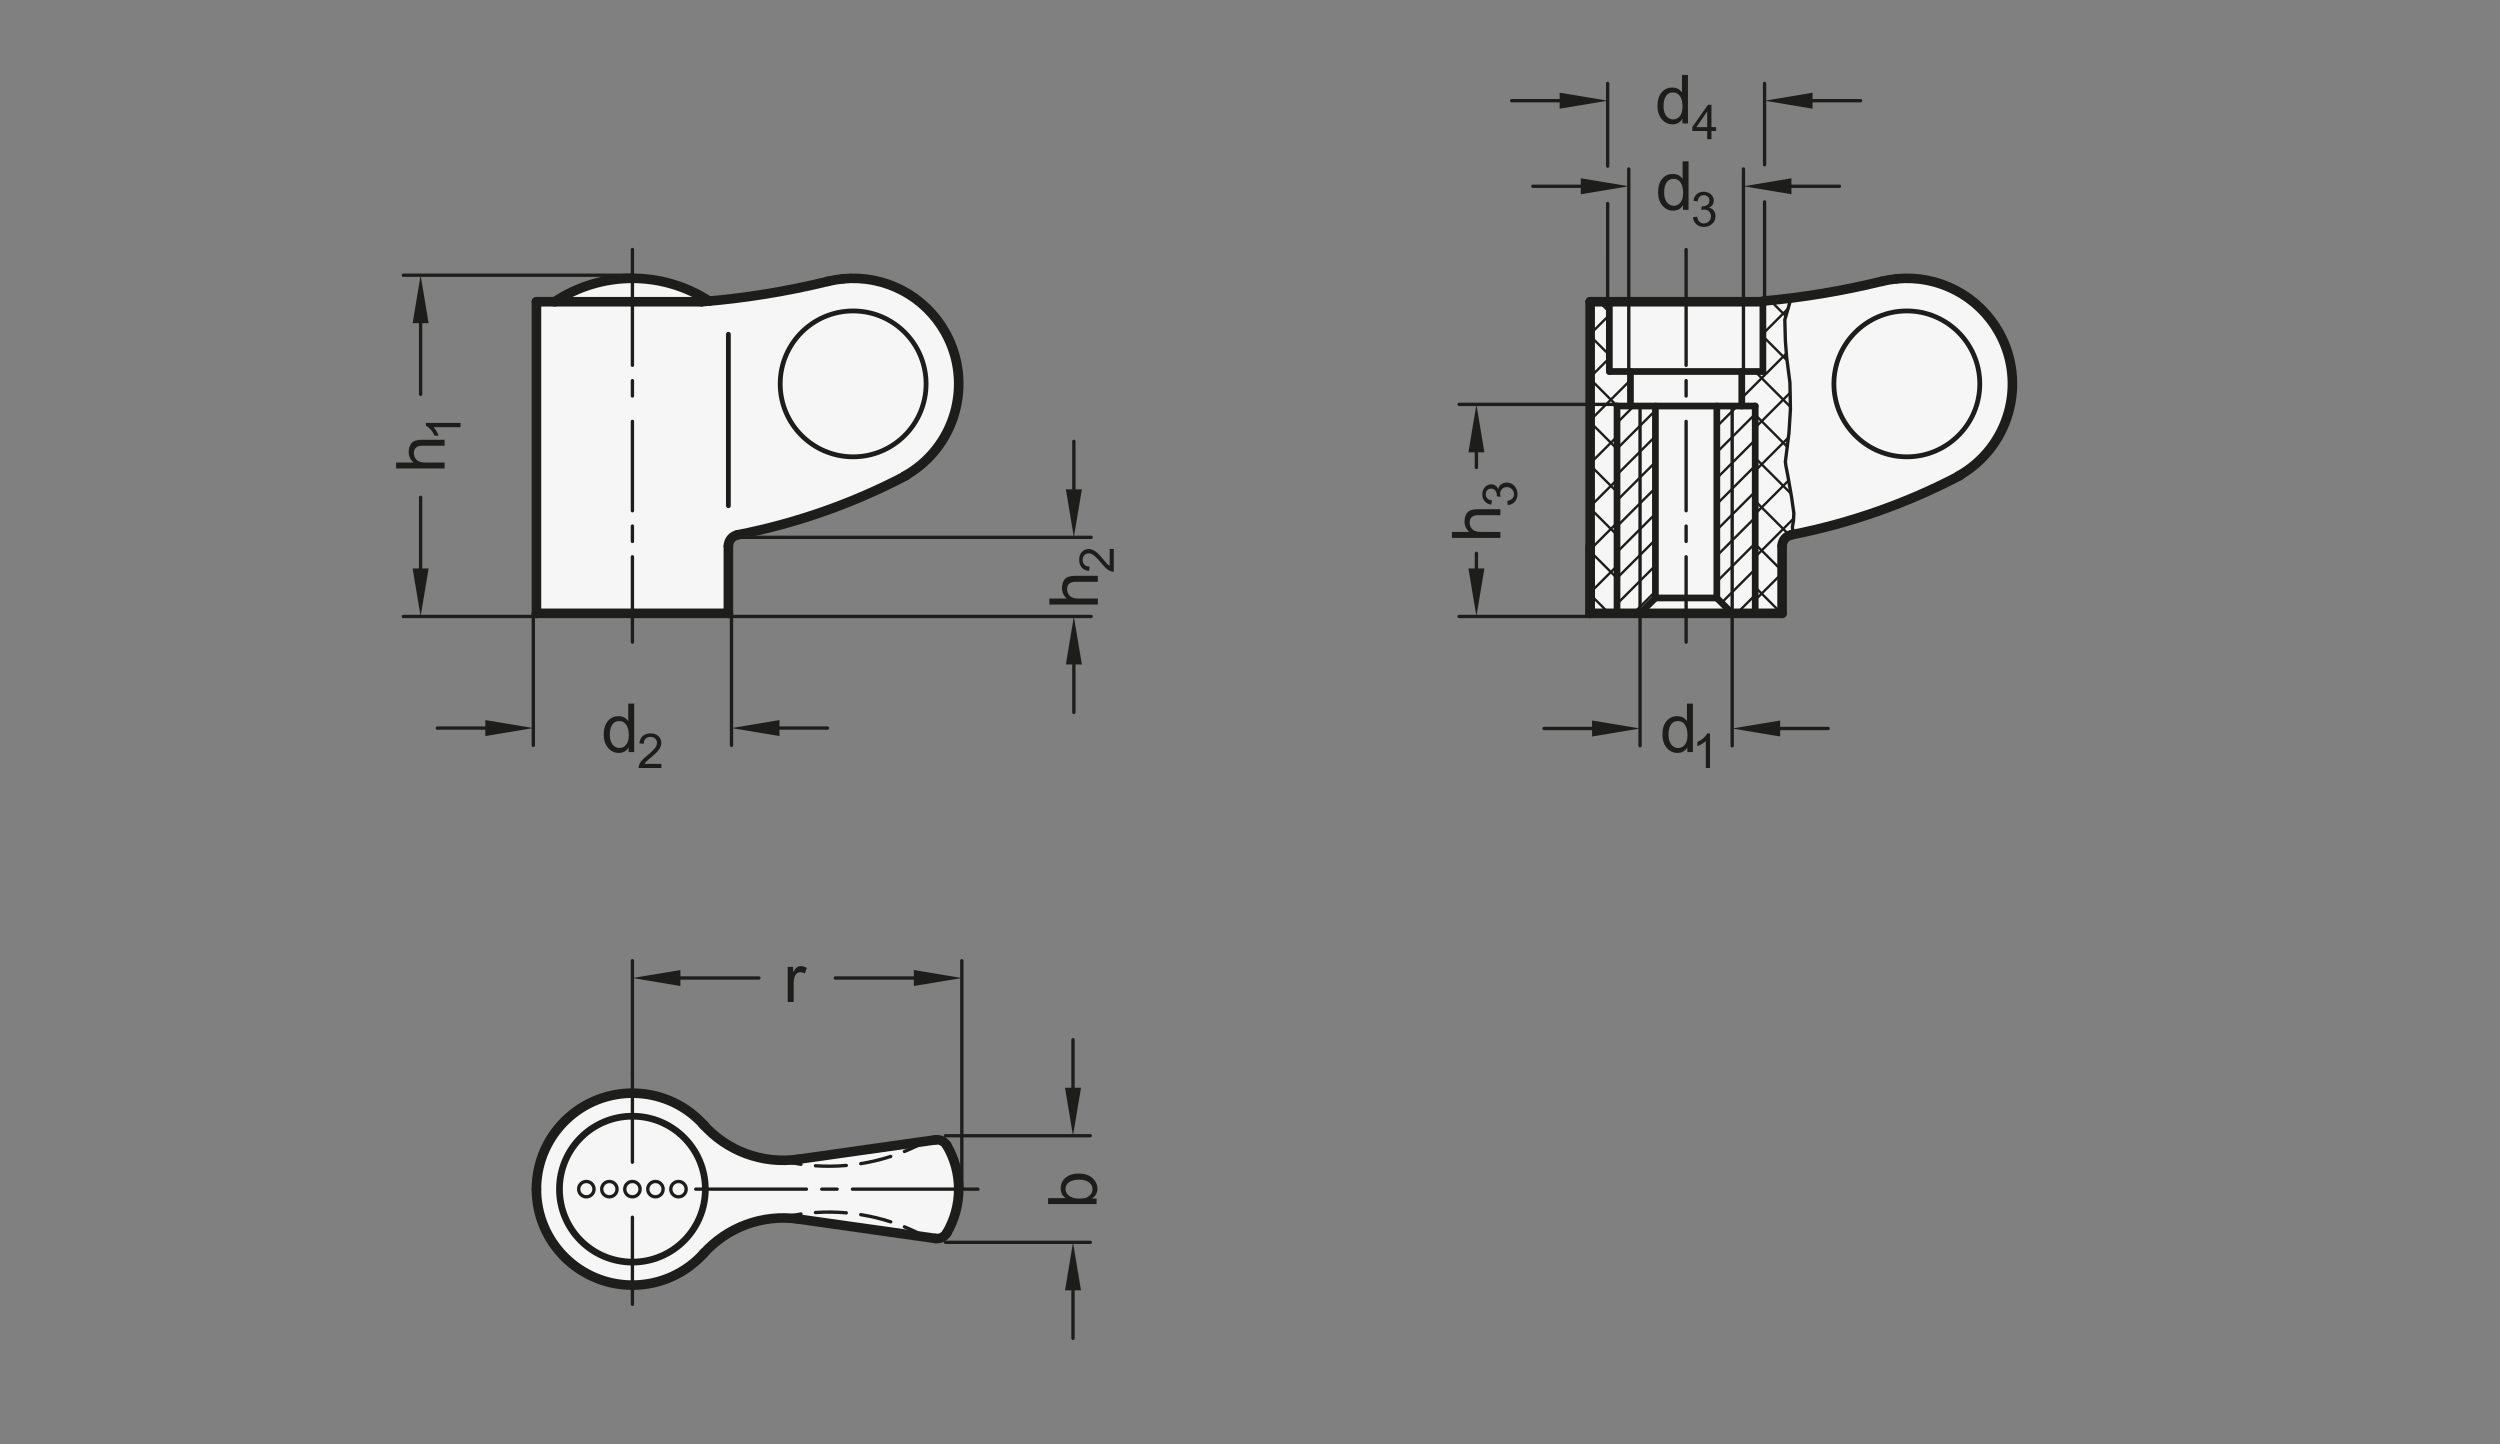 <?xml version="1.0" encoding="UTF-8"?>
<svg xmlns="http://www.w3.org/2000/svg" version="1.1" viewBox="0 0 369.213 213.307">
  <rect x="0" y="0" width="369.213" height="213.307" fill="#808080" stroke="none"/>
  <!-- Generator: Adobe Illustrator 28.6.0, SVG Export Plug-In . SVG Version: 1.2.0 Build 709)  -->
  <g>
    <g id="MD_x5F_3_x5F_FUELLUNG_x5F_WS">
      <g id="LINE">
        <line x1="234.841" y1="44.565" x2="234.841" y2="90.581" fill="#fff"/>
      </g>
      <g id="POLYLINE">
        <path d="M263.188,80.653c0-.813.576-1.513,1.374-1.669,8.595-1.665,16.898-4.586,24.641-8.672,7.521-4.192,10.22-13.687,6.028-21.208-3.019-5.417-8.962-8.529-15.134-7.926-.746.073-1.486.2-2.214.379-5.762,1.409-11.622,2.382-17.53,2.912l-22.677.096h-2.835v46.016h28.346v-9.927Z" fill="#fff"/>
      </g>
      <g id="POLYLINE-2" data-name="POLYLINE">
        <path d="M117.875,180.033l20.252,2.867c.683.097,1.356-.228,1.705-.823,1.149-1.958,1.755-4.186,1.755-6.456s-.606-4.499-1.755-6.456c-.349-.595-1.023-.92-1.705-.823l-20.252,2.867c-5.255.718-10.522-1.227-14.05-5.187-5.3-5.76-14.267-6.133-20.027-.832-2.917,2.684-4.577,6.467-4.576,10.431,0,7.828,6.348,14.174,14.176,14.173,4.072,0,7.948-1.752,10.638-4.809,3.468-3.9,8.683-5.766,13.838-4.952Z" fill="#fff"/>
      </g>
      <g id="POLYLINE-3" data-name="POLYLINE">
        <path d="M107.571,80.653c0-.813.576-1.513,1.374-1.669,8.595-1.665,16.898-4.586,24.641-8.672,7.521-4.192,10.22-13.687,6.028-21.208-3.019-5.417-8.962-8.529-15.134-7.926-.746.073-1.486.2-2.214.379-5.762,1.409-11.622,2.382-17.53,2.912-6.947-4.519-15.915-4.482-22.824.096h-2.688v46.016h28.346v-9.927Z" fill="#fff"/>
      </g>
    </g>
    <g id="MD_x5F_3_x5F_FUELLUNG_x5F_GR">
      <g id="POLYLINE-4" data-name="POLYLINE">
        <path d="M107.571,80.653c0-.813.576-1.513,1.374-1.669,8.595-1.665,16.898-4.586,24.641-8.672,7.521-4.192,10.22-13.687,6.028-21.208-3.019-5.417-8.962-8.529-15.134-7.926-.746.073-1.486.2-2.214.379-5.762,1.409-11.622,2.382-17.53,2.912-6.947-4.519-15.915-4.482-22.824.096h-2.688v46.016h28.346v-9.927Z" fill="#f6f6f6"/>
      </g>
      <g id="POLYLINE-5" data-name="POLYLINE">
        <path d="M117.875,180.033l20.252,2.867c.683.097,1.356-.228,1.705-.823,1.149-1.958,1.755-4.186,1.755-6.456s-.606-4.499-1.755-6.456c-.349-.595-1.023-.92-1.705-.823l-20.252,2.867c-5.255.718-10.522-1.227-14.05-5.187-5.3-5.76-14.267-6.133-20.027-.832-2.917,2.684-4.577,6.467-4.576,10.431,0,7.828,6.348,14.174,14.176,14.173,4.072,0,7.948-1.752,10.638-4.809,3.468-3.9,8.683-5.766,13.838-4.952Z" fill="#f6f6f6"/>
      </g>
      <g id="POLYLINE-6" data-name="POLYLINE">
        <path d="M263.188,80.653c0-.813.576-1.513,1.374-1.669,8.595-1.665,16.898-4.586,24.641-8.672,7.521-4.192,10.22-13.687,6.028-21.208-3.019-5.417-8.962-8.529-15.134-7.926-.746.073-1.486.2-2.214.379-5.762,1.409-11.622,2.382-17.53,2.912l-22.677.096h-2.835v46.016h28.346v-9.927Z" fill="#f6f6f6"/>
      </g>
      <g id="LINE-2" data-name="LINE">
        <line x1="234.841" y1="44.565" x2="234.841" y2="90.581" fill="#f6f6f6"/>
      </g>
    </g>
    <g id="MD_x5F_1_x5F_035">
      <g id="LINE-3" data-name="LINE">
        <line x1="93.398" y1="53.95" x2="93.398" y2="36.855" fill="none" stroke="#1d1d1b" stroke-linecap="round" stroke-linejoin="round" stroke-width=".496"/>
      </g>
      <g id="CIRCLE">
        <circle cx="86.594" cy="175.62" r="1.134" fill="none" stroke="#1d1d1b" stroke-linecap="round" stroke-linejoin="round" stroke-width=".496"/>
      </g>
      <g id="CIRCLE-2" data-name="CIRCLE">
        <circle cx="100.201" cy="175.62" r="1.134" fill="none" stroke="#1d1d1b" stroke-linecap="round" stroke-linejoin="round" stroke-width=".496"/>
      </g>
      <g id="CIRCLE-3" data-name="CIRCLE">
        <circle cx="96.799" cy="175.62" r="1.134" fill="none" stroke="#1d1d1b" stroke-linecap="round" stroke-linejoin="round" stroke-width=".496"/>
      </g>
      <g id="CIRCLE-4" data-name="CIRCLE">
        <circle cx="89.996" cy="175.62" r="1.134" fill="none" stroke="#1d1d1b" stroke-linecap="round" stroke-linejoin="round" stroke-width=".496"/>
      </g>
      <g id="CIRCLE-5" data-name="CIRCLE">
        <circle cx="93.398" cy="175.62" r="1.134" fill="none" stroke="#1d1d1b" stroke-linecap="round" stroke-linejoin="round" stroke-width=".496"/>
      </g>
      <g id="LINE-4" data-name="LINE">
        <line x1="93.398" y1="94.833" x2="93.398" y2="82.23" fill="none" stroke="#1d1d1b" stroke-linecap="round" stroke-linejoin="round" stroke-width=".496"/>
      </g>
      <g id="LINE-5" data-name="LINE">
        <line x1="93.398" y1="75.427" x2="93.398" y2="62.234" fill="none" stroke="#1d1d1b" stroke-linecap="round" stroke-linejoin="round" stroke-width=".496"/>
      </g>
      <g id="LINE-6" data-name="LINE">
        <line x1="93.398" y1="79.962" x2="93.398" y2="77.694" fill="none" stroke="#1d1d1b" stroke-linecap="round" stroke-linejoin="round" stroke-width=".496"/>
      </g>
      <g id="LINE-7" data-name="LINE">
        <line x1="93.398" y1="58.485" x2="93.398" y2="56.217" fill="none" stroke="#1d1d1b" stroke-linecap="round" stroke-linejoin="round" stroke-width=".496"/>
      </g>
      <g id="LINE-8" data-name="LINE">
        <line x1="144.421" y1="175.62" x2="125.898" y2="175.62" fill="none" stroke="#1d1d1b" stroke-linecap="round" stroke-linejoin="round" stroke-width=".496"/>
      </g>
      <g id="LINE-9" data-name="LINE">
        <line x1="119.095" y1="175.62" x2="102.758" y2="175.62" fill="none" stroke="#1d1d1b" stroke-linecap="round" stroke-linejoin="round" stroke-width=".496"/>
      </g>
      <g id="LINE-10" data-name="LINE">
        <line x1="123.63" y1="175.62" x2="121.362" y2="175.62" fill="none" stroke="#1d1d1b" stroke-linecap="round" stroke-linejoin="round" stroke-width=".496"/>
      </g>
      <g id="ARC">
        <path d="M120.436,172.168c1.515.1,3.035.084,4.548-.048" fill="none" stroke="#1d1d1b" stroke-linecap="round" stroke-linejoin="round" stroke-width=".496"/>
      </g>
      <g id="ARC-2" data-name="ARC">
        <path d="M127.122,171.855c1.499-.241,2.977-.597,4.422-1.064" fill="none" stroke="#1d1d1b" stroke-linecap="round" stroke-linejoin="round" stroke-width=".496"/>
      </g>
      <g id="ARC-3" data-name="ARC">
        <path d="M133.569,170.055c1.095-.445,2.162-.953,3.198-1.522" fill="none" stroke="#1d1d1b" stroke-linecap="round" stroke-linejoin="round" stroke-width=".496"/>
      </g>
      <g id="ARC-4" data-name="ARC">
        <path d="M115.224,171.355c1.011.251,2.035.449,3.067.593" fill="none" stroke="#1d1d1b" stroke-linecap="round" stroke-linejoin="round" stroke-width=".496"/>
      </g>
      <g id="ARC-5" data-name="ARC">
        <path d="M124.983,179.119c-1.512-.132-3.033-.148-4.548-.048" fill="none" stroke="#1d1d1b" stroke-linecap="round" stroke-linejoin="round" stroke-width=".496"/>
      </g>
      <g id="ARC-6" data-name="ARC">
        <path d="M131.544,180.448c-1.445-.467-2.923-.823-4.422-1.064" fill="none" stroke="#1d1d1b" stroke-linecap="round" stroke-linejoin="round" stroke-width=".496"/>
      </g>
      <g id="ARC-7" data-name="ARC">
        <path d="M136.768,182.707c-1.036-.569-2.104-1.077-3.198-1.522" fill="none" stroke="#1d1d1b" stroke-linecap="round" stroke-linejoin="round" stroke-width=".496"/>
      </g>
      <g id="ARC-8" data-name="ARC">
        <path d="M118.292,179.292c-1.032.144-2.056.342-3.067.593" fill="none" stroke="#1d1d1b" stroke-linecap="round" stroke-linejoin="round" stroke-width=".496"/>
      </g>
      <g id="LINE-11" data-name="LINE">
        <line x1="249.014" y1="53.95" x2="249.014" y2="36.855" fill="none" stroke="#1d1d1b" stroke-linecap="round" stroke-linejoin="round" stroke-width=".496"/>
      </g>
      <g id="LINE-12" data-name="LINE">
        <line x1="264.486" y1="44.146" x2="264.515" y2="44.021" fill="none" stroke="#1d1d1b" stroke-linecap="round" stroke-linejoin="round" stroke-width=".496"/>
      </g>
      <g id="LINE-13" data-name="LINE">
        <line x1="255.818" y1="59.966" x2="255.818" y2="90.581" fill="none" stroke="#1d1d1b" stroke-linecap="round" stroke-linejoin="round" stroke-width=".496"/>
      </g>
      <g id="LINE-14" data-name="LINE">
        <line x1="242.211" y1="59.966" x2="242.211" y2="90.581" fill="none" stroke="#1d1d1b" stroke-linecap="round" stroke-linejoin="round" stroke-width=".496"/>
      </g>
      <g id="LINE-15" data-name="LINE">
        <line x1="249.014" y1="94.833" x2="249.014" y2="82.23" fill="none" stroke="#1d1d1b" stroke-linecap="round" stroke-linejoin="round" stroke-width=".496"/>
      </g>
      <g id="LINE-16" data-name="LINE">
        <line x1="249.014" y1="75.427" x2="249.014" y2="62.234" fill="none" stroke="#1d1d1b" stroke-linecap="round" stroke-linejoin="round" stroke-width=".496"/>
      </g>
      <g id="LINE-17" data-name="LINE">
        <line x1="249.014" y1="79.962" x2="249.014" y2="77.694" fill="none" stroke="#1d1d1b" stroke-linecap="round" stroke-linejoin="round" stroke-width=".496"/>
      </g>
      <g id="LINE-18" data-name="LINE">
        <line x1="249.014" y1="58.485" x2="249.014" y2="56.217" fill="none" stroke="#1d1d1b" stroke-linecap="round" stroke-linejoin="round" stroke-width=".496"/>
      </g>
      <g id="POLYLINE-7" data-name="POLYLINE">
        <polyline points="264.486 44.146 263.591 47.216 263.674 50.343 263.861 52.765 264.345 56.501 264.423 60.435 264.201 63.964 263.672 68.198 263.759 68.841 264.033 70.254 264.431 72.514 264.605 73.516 264.728 74.414 264.926 75.775 264.868 76.93 264.708 77.827 264.806 78.751 264.794 78.938" fill="none" stroke="#1d1d1b" stroke-linecap="round" stroke-linejoin="round" stroke-width=".496"/>
      </g>
    </g>
    <g id="MD_x5F_1_x5F_100">
      <g id="ARC-9" data-name="ARC">
        <path d="M104.736,44.469c-6.947-4.519-15.915-4.482-22.824.096" fill="none" stroke="#1d1d1b" stroke-linecap="round" stroke-linejoin="round" stroke-width="1.417"/>
      </g>
      <g id="ARC-10" data-name="ARC">
        <path d="M103.602,44.565c6.308-.504,12.565-1.514,18.711-3.02" fill="none" stroke="#1d1d1b" stroke-linecap="round" stroke-linejoin="round" stroke-width="1.417"/>
      </g>
      <g id="ARC-11" data-name="ARC">
        <path d="M133.586,70.312c7.521-4.192,10.22-13.687,6.028-21.208-3.019-5.417-8.962-8.529-15.134-7.926" fill="none" stroke="#1d1d1b" stroke-linecap="round" stroke-linejoin="round" stroke-width="1.417"/>
      </g>
      <g id="ARC-12" data-name="ARC">
        <path d="M117.878,180.033c-5.258-.745-10.539,1.204-14.052,5.186" fill="none" stroke="#1d1d1b" stroke-linecap="round" stroke-linejoin="round" stroke-width="1.417"/>
      </g>
      <g id="ARC-13" data-name="ARC">
        <path d="M103.825,166.021c3.513,3.983,8.794,5.931,14.052,5.186" fill="none" stroke="#1d1d1b" stroke-linecap="round" stroke-linejoin="round" stroke-width="1.417"/>
      </g>
      <g id="ARC-14" data-name="ARC">
        <path d="M104.037,166.256c-5.172-5.876-14.129-6.447-20.005-1.274-3.057,2.691-4.809,6.566-4.809,10.638" fill="none" stroke="#1d1d1b" stroke-linecap="round" stroke-linejoin="round" stroke-width="1.417"/>
      </g>
      <g id="ARC-15" data-name="ARC">
        <path d="M79.222,175.62c0,7.828,6.348,14.174,14.176,14.173,4.072,0,7.948-1.752,10.638-4.809" fill="none" stroke="#1d1d1b" stroke-linecap="round" stroke-linejoin="round" stroke-width="1.417"/>
      </g>
      <g id="ARC-16" data-name="ARC">
        <path d="M141.587,175.62c0-2.27-.606-4.499-1.755-6.456" fill="none" stroke="#1d1d1b" stroke-linecap="round" stroke-linejoin="round" stroke-width="1.417"/>
      </g>
      <g id="ARC-17" data-name="ARC">
        <path d="M139.832,182.076c1.149-1.958,1.755-4.186,1.755-6.456" fill="none" stroke="#1d1d1b" stroke-linecap="round" stroke-linejoin="round" stroke-width="1.417"/>
      </g>
      <g id="LINE-19" data-name="LINE">
        <line x1="138.127" y1="182.899" x2="117.875" y2="180.033" fill="none" stroke="#1d1d1b" stroke-linecap="round" stroke-linejoin="round" stroke-width="1.417"/>
      </g>
      <g id="ARC-18" data-name="ARC">
        <path d="M138.127,182.899c.683.097,1.356-.228,1.705-.823" fill="none" stroke="#1d1d1b" stroke-linecap="round" stroke-linejoin="round" stroke-width="1.417"/>
      </g>
      <g id="LINE-20" data-name="LINE">
        <line x1="138.127" y1="168.34" x2="117.875" y2="171.207" fill="none" stroke="#1d1d1b" stroke-linecap="round" stroke-linejoin="round" stroke-width="1.417"/>
      </g>
      <g id="ARC-19" data-name="ARC">
        <path d="M139.832,169.164c-.349-.595-1.023-.92-1.705-.823" fill="none" stroke="#1d1d1b" stroke-linecap="round" stroke-linejoin="round" stroke-width="1.417"/>
      </g>
      <g id="ARC-20" data-name="ARC">
        <path d="M108.945,78.984c8.693-1.7,17.092-4.659,24.931-8.784" fill="none" stroke="#1d1d1b" stroke-linecap="round" stroke-linejoin="round" stroke-width="1.417"/>
      </g>
      <g id="LINE-21" data-name="LINE">
        <line x1="107.571" y1="80.653" x2="107.571" y2="90.581" fill="none" stroke="#1d1d1b" stroke-linecap="round" stroke-linejoin="round" stroke-width="1.417"/>
      </g>
      <g id="LINE-22" data-name="LINE">
        <line x1="79.224" y1="90.581" x2="93.398" y2="90.581" fill="none" stroke="#1d1d1b" stroke-linecap="round" stroke-linejoin="round" stroke-width="1.417"/>
      </g>
      <g id="LINE-23" data-name="LINE">
        <line x1="107.571" y1="90.581" x2="93.398" y2="90.581" fill="none" stroke="#1d1d1b" stroke-linecap="round" stroke-linejoin="round" stroke-width="1.417"/>
      </g>
      <g id="LINE-24" data-name="LINE">
        <line x1="79.224" y1="44.565" x2="93.398" y2="44.565" fill="none" stroke="#1d1d1b" stroke-linecap="round" stroke-linejoin="round" stroke-width="1.417"/>
      </g>
      <g id="LINE-25" data-name="LINE">
        <line x1="79.224" y1="90.581" x2="79.224" y2="44.565" fill="none" stroke="#1d1d1b" stroke-linecap="round" stroke-linejoin="round" stroke-width="1.417"/>
      </g>
      <g id="ARC-21" data-name="ARC">
        <path d="M108.945,78.984c-.798.156-1.374.856-1.374,1.669" fill="none" stroke="#1d1d1b" stroke-linecap="round" stroke-linejoin="round" stroke-width="1.417"/>
      </g>
      <g id="LINE-26" data-name="LINE">
        <line x1="103.602" y1="44.565" x2="93.398" y2="44.565" fill="none" stroke="#1d1d1b" stroke-linecap="round" stroke-linejoin="round" stroke-width="1.417"/>
      </g>
      <g id="ARC-22" data-name="ARC">
        <path d="M124.48,41.178c-.746.073-1.486.2-2.214.379" fill="none" stroke="#1d1d1b" stroke-linecap="round" stroke-linejoin="round" stroke-width="1.417"/>
      </g>
      <g id="ARC-23" data-name="ARC">
        <path d="M260.353,44.469c5.924-.531,11.8-1.508,17.578-2.924" fill="none" stroke="#1d1d1b" stroke-linecap="round" stroke-linejoin="round" stroke-width="1.417"/>
      </g>
      <g id="ARC-24" data-name="ARC">
        <path d="M289.203,70.312c7.521-4.192,10.22-13.687,6.028-21.208-3.019-5.417-8.962-8.529-15.134-7.926" fill="none" stroke="#1d1d1b" stroke-linecap="round" stroke-linejoin="round" stroke-width="1.417"/>
      </g>
      <g id="ARC-25" data-name="ARC">
        <path d="M264.562,78.984c8.693-1.7,17.092-4.659,24.931-8.784" fill="none" stroke="#1d1d1b" stroke-linecap="round" stroke-linejoin="round" stroke-width="1.417"/>
      </g>
      <g id="LINE-27" data-name="LINE">
        <line x1="234.841" y1="80.653" x2="234.841" y2="90.581" fill="none" stroke="#1d1d1b" stroke-linecap="round" stroke-linejoin="round" stroke-width="1.417"/>
      </g>
      <g id="LINE-28" data-name="LINE">
        <line x1="263.188" y1="80.653" x2="263.188" y2="90.581" fill="none" stroke="#1d1d1b" stroke-linecap="round" stroke-linejoin="round" stroke-width="1.417"/>
      </g>
      <g id="LINE-29" data-name="LINE">
        <line x1="263.188" y1="90.581" x2="249.014" y2="90.581" fill="none" stroke="#1d1d1b" stroke-linecap="round" stroke-linejoin="round" stroke-width="1.417"/>
      </g>
      <g id="LINE-30" data-name="LINE">
        <line x1="234.841" y1="90.581" x2="249.014" y2="90.581" fill="none" stroke="#1d1d1b" stroke-linecap="round" stroke-linejoin="round" stroke-width="1.417"/>
      </g>
      <g id="ARC-26" data-name="ARC">
        <path d="M264.562,78.984c-.798.156-1.374.856-1.374,1.669" fill="none" stroke="#1d1d1b" stroke-linecap="round" stroke-linejoin="round" stroke-width="1.417"/>
      </g>
      <g id="ARC-27" data-name="ARC">
        <path d="M280.097,41.178c-.746.073-1.486.2-2.214.379" fill="none" stroke="#1d1d1b" stroke-linecap="round" stroke-linejoin="round" stroke-width="1.417"/>
      </g>
      <g id="LINE-31" data-name="LINE">
        <line x1="234.841" y1="44.565" x2="234.841" y2="90.581" fill="none" stroke="#1d1d1b" stroke-linecap="round" stroke-linejoin="round" stroke-width="1.417"/>
      </g>
      <g id="LINE-32" data-name="LINE">
        <line x1="234.841" y1="44.565" x2="260.353" y2="44.565" fill="none" stroke="#1d1d1b" stroke-linecap="round" stroke-linejoin="round" stroke-width="1.417"/>
      </g>
    </g>
    <g id="MD_x5F_1_x5F_070">
      <g id="CIRCLE-6" data-name="CIRCLE">
        <circle cx="93.398" cy="175.62" r="10.772" fill="none" stroke="#1d1d1b" stroke-linecap="round" stroke-linejoin="round" stroke-width=".992"/>
      </g>
      <g id="LINE-33" data-name="LINE">
        <line x1="253.55" y1="59.966" x2="253.55" y2="88.313" fill="none" stroke="#1d1d1b" stroke-linecap="round" stroke-linejoin="round" stroke-width=".992"/>
      </g>
      <g id="LINE-34" data-name="LINE">
        <line x1="244.479" y1="59.966" x2="244.479" y2="88.313" fill="none" stroke="#1d1d1b" stroke-linecap="round" stroke-linejoin="round" stroke-width=".992"/>
      </g>
      <g id="LINE-35" data-name="LINE">
        <line x1="259.219" y1="59.966" x2="259.219" y2="90.581" fill="none" stroke="#1d1d1b" stroke-linecap="round" stroke-linejoin="round" stroke-width=".992"/>
      </g>
      <g id="LINE-36" data-name="LINE">
        <line x1="238.81" y1="90.581" x2="238.81" y2="59.966" fill="none" stroke="#1d1d1b" stroke-linecap="round" stroke-linejoin="round" stroke-width=".992"/>
      </g>
      <g id="LINE-37" data-name="LINE">
        <line x1="244.479" y1="88.313" x2="253.55" y2="88.313" fill="none" stroke="#1d1d1b" stroke-linecap="round" stroke-linejoin="round" stroke-width=".992"/>
      </g>
      <g id="LINE-38" data-name="LINE">
        <line x1="244.479" y1="88.313" x2="242.211" y2="90.581" fill="none" stroke="#1d1d1b" stroke-linecap="round" stroke-linejoin="round" stroke-width=".992"/>
      </g>
      <g id="LINE-39" data-name="LINE">
        <line x1="253.55" y1="88.313" x2="255.818" y2="90.581" fill="none" stroke="#1d1d1b" stroke-linecap="round" stroke-linejoin="round" stroke-width=".992"/>
      </g>
      <g id="LINE-40" data-name="LINE">
        <line x1="237.676" y1="54.864" x2="260.353" y2="54.864" fill="none" stroke="#1d1d1b" stroke-linecap="round" stroke-linejoin="round" stroke-width=".992"/>
      </g>
      <g id="LINE-41" data-name="LINE">
        <line x1="238.81" y1="59.966" x2="259.219" y2="59.966" fill="none" stroke="#1d1d1b" stroke-linecap="round" stroke-linejoin="round" stroke-width=".992"/>
      </g>
      <g id="LINE-42" data-name="LINE">
        <line x1="237.676" y1="44.565" x2="237.676" y2="54.864" fill="none" stroke="#1d1d1b" stroke-linecap="round" stroke-linejoin="round" stroke-width=".992"/>
      </g>
      <g id="LINE-43" data-name="LINE">
        <line x1="240.794" y1="54.864" x2="240.794" y2="59.966" fill="none" stroke="#1d1d1b" stroke-linecap="round" stroke-linejoin="round" stroke-width=".992"/>
      </g>
      <g id="LINE-44" data-name="LINE">
        <line x1="257.235" y1="54.864" x2="257.235" y2="59.966" fill="none" stroke="#1d1d1b" stroke-linecap="round" stroke-linejoin="round" stroke-width=".992"/>
      </g>
      <g id="LINE-45" data-name="LINE">
        <line x1="260.353" y1="54.864" x2="260.353" y2="44.469" fill="none" stroke="#1d1d1b" stroke-linecap="round" stroke-linejoin="round" stroke-width=".992"/>
      </g>
    </g>
    <g id="MD_x5F_2_x5F_MITTELLINIE">
      <g id="LINE-46" data-name="LINE">
        <path d="M93.398,192.876c-.137,0-.248-.111-.248-.248v-12.861c0-.137.111-.248.248-.248s.248.111.248.248v12.861c0,.137-.111.248-.248.248Z" fill="#1d1d1b"/>
      </g>
      <g id="LINE-47" data-name="LINE">
        <path d="M93.398,171.89c-.137,0-.248-.111-.248-.248v-13.029c0-.137.111-.248.248-.248s.248.111.248.248v13.029c0,.137-.111.248-.248.248Z" fill="#1d1d1b"/>
      </g>
    </g>
    <g id="MD_x5F_1_x5F_050">
      <g id="LINE-48" data-name="LINE">
        <line x1="107.571" y1="74.689" x2="107.571" y2="49.366" fill="none" stroke="#1d1d1b" stroke-linecap="round" stroke-linejoin="round" stroke-width=".709"/>
      </g>
      <g id="CIRCLE-7" data-name="CIRCLE">
        <circle cx="125.996" cy="56.694" r="10.772" fill="none" stroke="#1d1d1b" stroke-linecap="round" stroke-linejoin="round" stroke-width=".709"/>
      </g>
      <g id="CIRCLE-8" data-name="CIRCLE">
        <circle cx="281.613" cy="56.694" r="10.772" fill="none" stroke="#1d1d1b" stroke-linecap="round" stroke-linejoin="round" stroke-width=".709"/>
      </g>
    </g>
    <g id="MD_x5F_2_x5F_BEMASSUNG">
      <g id="DIMENSION">
        <g id="LINE-49" data-name="LINE">
          <line x1="109.401" y1="79.355" x2="161.146" y2="79.355" fill="#1d1d1b" stroke="#1d1d1b" stroke-linecap="round" stroke-linejoin="round" stroke-width=".496"/>
        </g>
        <g id="LINE-50" data-name="LINE">
          <line x1="107.571" y1="91.041" x2="161.146" y2="91.041" fill="#1d1d1b" stroke="#1d1d1b" stroke-linecap="round" stroke-linejoin="round" stroke-width=".496"/>
        </g>
        <g id="LINE-51" data-name="LINE">
          <line x1="158.594" y1="72.269" x2="158.594" y2="65.182" fill="#1d1d1b" stroke="#1d1d1b" stroke-linecap="round" stroke-linejoin="round" stroke-width=".496"/>
        </g>
        <g id="LINE-52" data-name="LINE">
          <line x1="158.594" y1="98.128" x2="158.594" y2="105.214" fill="#1d1d1b" stroke="#1d1d1b" stroke-linecap="round" stroke-linejoin="round" stroke-width=".496"/>
        </g>
        <g id="MTEXT">
          <path d="M162.138,85.042v.884h-3.274c-.424,0-.741.091-.953.274s-.317.455-.317.816c0,.359.124.679.374.96.249.282.694.423,1.336.423h2.835v.88h-7.165v-.88h2.571c-.473-.417-.709-.938-.709-1.564,0-.335.068-.656.205-.963.137-.306.347-.521.631-.645.283-.124.678-.186,1.183-.186h3.284Z" fill="#1d1d1b"/>
          <path d="M164.489,81.071v3.369c-.287,0-.577-.1-.871-.3-.294-.2-.661-.575-1.104-1.123-.269-.335-.55-.635-.845-.899s-.592-.396-.89-.396c-.257,0-.47.091-.638.272-.167.182-.251.411-.251.688,0,.28.086.515.259.705.172.19.43.286.771.288l-.072.642c-.477-.04-.841-.209-1.094-.509-.252-.299-.378-.679-.378-1.14,0-.5.139-.889.415-1.167.276-.279.609-.418,1.001-.418.326,0,.656.118.99.352.335.235.781.703,1.342,1.404.293.368.547.612.76.732v-2.502h.604Z" fill="#1d1d1b"/>
        </g>
        <g id="SOLID">
          <polygon points="157.413 72.269 159.776 72.269 158.594 79.355 158.594 79.355 157.413 72.269" fill="#1d1d1b"/>
        </g>
        <g id="SOLID-2" data-name="SOLID">
          <polygon points="157.413 98.128 159.776 98.128 158.594 91.041 158.594 91.041 157.413 98.128" fill="#1d1d1b"/>
        </g>
      </g>
      <g id="DIMENSION-2" data-name="DIMENSION">
        <g id="LINE-53" data-name="LINE">
          <line x1="93.398" y1="40.644" x2="59.568" y2="40.644" fill="#1d1d1b" stroke="#1d1d1b" stroke-linecap="round" stroke-linejoin="round" stroke-width=".496"/>
        </g>
        <g id="LINE-54" data-name="LINE">
          <line x1="79.224" y1="91.041" x2="59.568" y2="91.041" fill="#1d1d1b" stroke="#1d1d1b" stroke-linecap="round" stroke-linejoin="round" stroke-width=".496"/>
        </g>
        <g id="LINE-55" data-name="LINE">
          <line x1="62.119" y1="47.731" x2="62.119" y2="58.241" fill="#1d1d1b" stroke="#1d1d1b" stroke-linecap="round" stroke-linejoin="round" stroke-width=".496"/>
        </g>
        <g id="LINE-56" data-name="LINE">
          <line x1="62.119" y1="83.955" x2="62.119" y2="73.445" fill="#1d1d1b" stroke="#1d1d1b" stroke-linecap="round" stroke-linejoin="round" stroke-width=".496"/>
        </g>
        <g id="SOLID-3" data-name="SOLID">
          <polygon points="60.938 47.731 63.3 47.731 62.119 40.644 62.119 40.644 60.938 47.731" fill="#1d1d1b"/>
        </g>
        <g id="SOLID-4" data-name="SOLID">
          <polygon points="60.938 83.955 63.3 83.955 62.119 91.041 62.119 91.041 60.938 83.955" fill="#1d1d1b"/>
        </g>
        <g id="MTEXT-2" data-name="MTEXT">
          <path d="M65.662,64.949v.884h-3.274c-.424,0-.741.091-.953.274s-.317.455-.317.816c0,.359.124.679.374.96.249.282.694.423,1.336.423h2.835v.88h-7.165v-.88h2.571c-.473-.417-.709-.938-.709-1.564,0-.335.068-.656.205-.963.137-.306.347-.521.631-.645.283-.124.678-.186,1.183-.186h3.284Z" fill="#1d1d1b"/>
          <path d="M68.013,62.463v.625h-3.98c.297.312.548.73.753,1.253h-.604c-.345-.72-.771-1.21-1.28-1.471v-.406h5.111Z" fill="#1d1d1b"/>
        </g>
      </g>
      <g id="DIMENSION-3" data-name="DIMENSION">
        <g id="LINE-57" data-name="LINE">
          <line x1="78.764" y1="90.581" x2="78.764" y2="110.077" fill="#1d1d1b" stroke="#1d1d1b" stroke-linecap="round" stroke-linejoin="round" stroke-width=".496"/>
        </g>
        <g id="LINE-58" data-name="LINE">
          <line x1="108.031" y1="90.581" x2="108.031" y2="110.077" fill="#1d1d1b" stroke="#1d1d1b" stroke-linecap="round" stroke-linejoin="round" stroke-width=".496"/>
        </g>
        <g id="LINE-59" data-name="LINE">
          <line x1="71.677" y1="107.526" x2="64.59" y2="107.526" fill="#1d1d1b" stroke="#1d1d1b" stroke-linecap="round" stroke-linejoin="round" stroke-width=".496"/>
        </g>
        <g id="LINE-60" data-name="LINE">
          <line x1="115.118" y1="107.526" x2="122.205" y2="107.526" fill="#1d1d1b" stroke="#1d1d1b" stroke-linecap="round" stroke-linejoin="round" stroke-width=".496"/>
        </g>
        <g id="MTEXT-3" data-name="MTEXT">
          <path d="M93.662,111.072h-.821v-.66h-.02c-.316.521-.793.782-1.432.782-.635,0-1.166-.252-1.591-.755-.425-.504-.638-1.156-.638-1.957,0-.838.2-1.499.601-1.984s.93-.729,1.588-.729c.619,0,1.09.236,1.413.709h.02v-2.571h.879v7.165ZM91.483,110.47c.384,0,.71-.157.978-.474s.401-.795.401-1.437c0-.633-.122-1.136-.367-1.511-.244-.374-.595-.562-1.051-.562s-.801.183-1.034.55c-.233.366-.35.848-.35,1.444,0,.43.063.794.188,1.092s.3.522.525.672c.225.15.461.225.708.225Z" fill="#1d1d1b"/>
          <path d="M97.677,113.422h-3.369c0-.287.1-.577.3-.871.2-.294.575-.661,1.123-1.104.335-.269.635-.55.899-.845s.396-.592.396-.89c0-.257-.091-.47-.272-.638-.182-.167-.411-.251-.688-.251-.28,0-.515.086-.705.259-.19.172-.286.43-.288.771l-.642-.072c.04-.477.209-.841.509-1.094.299-.252.679-.378,1.14-.378.5,0,.889.139,1.167.415.279.276.418.609.418,1.001,0,.326-.118.656-.352.99-.235.335-.703.781-1.404,1.342-.368.293-.612.547-.732.76h2.502v.604Z" fill="#1d1d1b"/>
        </g>
        <g id="SOLID-5" data-name="SOLID">
          <polygon points="71.677 106.345 71.677 108.707 78.764 107.526 78.764 107.526 71.677 106.345" fill="#1d1d1b"/>
        </g>
        <g id="SOLID-6" data-name="SOLID">
          <polygon points="115.118 106.345 115.118 108.707 108.031 107.526 108.031 107.526 115.118 106.345" fill="#1d1d1b"/>
        </g>
      </g>
      <g id="DIMENSION-4" data-name="DIMENSION">
        <g id="LINE-61" data-name="LINE">
          <line x1="93.398" y1="158.612" x2="93.398" y2="141.886" fill="#1d1d1b" stroke="#1d1d1b" stroke-linecap="round" stroke-linejoin="round" stroke-width=".496"/>
        </g>
        <g id="LINE-62" data-name="LINE">
          <line x1="142.047" y1="175.622" x2="142.047" y2="141.886" fill="#1d1d1b" stroke="#1d1d1b" stroke-linecap="round" stroke-linejoin="round" stroke-width=".496"/>
        </g>
        <g id="LINE-63" data-name="LINE">
          <line x1="100.484" y1="144.437" x2="112.073" y2="144.437" fill="#1d1d1b" stroke="#1d1d1b" stroke-linecap="round" stroke-linejoin="round" stroke-width=".496"/>
        </g>
        <g id="LINE-64" data-name="LINE">
          <line x1="134.961" y1="144.437" x2="123.371" y2="144.437" fill="#1d1d1b" stroke="#1d1d1b" stroke-linecap="round" stroke-linejoin="round" stroke-width=".496"/>
        </g>
        <g id="SOLID-7" data-name="SOLID">
          <polygon points="100.484 143.256 100.484 145.618 93.398 144.437 93.398 144.437 100.484 143.256" fill="#1d1d1b"/>
        </g>
        <g id="SOLID-8" data-name="SOLID">
          <polygon points="134.961 143.256 134.961 145.618 142.047 144.437 142.047 144.437 134.961 143.256" fill="#1d1d1b"/>
        </g>
        <g id="MTEXT-4" data-name="MTEXT">
          <path d="M119.158,142.955l-.303.812c-.218-.127-.432-.19-.64-.19-.329,0-.579.147-.748.442s-.254.708-.254,1.238v2.723h-.88v-5.186h.802v.782h.02c.28-.6.646-.899,1.1-.899.3,0,.601.093.904.278Z" fill="#1d1d1b"/>
        </g>
      </g>
      <g id="DIMENSION-5" data-name="DIMENSION">
        <g id="LINE-65" data-name="LINE">
          <line x1="139.633" y1="167.728" x2="161.018" y2="167.728" fill="#1d1d1b" stroke="#1d1d1b" stroke-linecap="round" stroke-linejoin="round" stroke-width=".496"/>
        </g>
        <g id="LINE-66" data-name="LINE">
          <line x1="139.633" y1="183.477" x2="161.018" y2="183.477" fill="#1d1d1b" stroke="#1d1d1b" stroke-linecap="round" stroke-linejoin="round" stroke-width=".496"/>
        </g>
        <g id="LINE-67" data-name="LINE">
          <line x1="158.467" y1="160.641" x2="158.467" y2="153.555" fill="#1d1d1b" stroke="#1d1d1b" stroke-linecap="round" stroke-linejoin="round" stroke-width=".496"/>
        </g>
        <g id="LINE-68" data-name="LINE">
          <line x1="158.467" y1="190.564" x2="158.467" y2="197.65" fill="#1d1d1b" stroke="#1d1d1b" stroke-linecap="round" stroke-linejoin="round" stroke-width=".496"/>
        </g>
        <g id="SOLID-9" data-name="SOLID">
          <polygon points="157.286 160.641 159.648 160.641 158.467 167.728 158.467 167.728 157.286 160.641" fill="#1d1d1b"/>
        </g>
        <g id="SOLID-10" data-name="SOLID">
          <polygon points="157.286 190.564 159.648 190.564 158.467 183.477 158.467 183.477 157.286 190.564" fill="#1d1d1b"/>
        </g>
        <g id="MTEXT-5" data-name="MTEXT">
          <path d="M157.346,176.919c-.466-.325-.699-.791-.699-1.397,0-.668.243-1.202.729-1.603.485-.401,1.119-.602,1.9-.602.903,0,1.595.225,2.075.672.48.448.721.973.721,1.571,0,.609-.257,1.083-.772,1.423v.02h.65v.82h-7.165v-.879h2.562v-.025ZM161.348,175.63c0-.408-.175-.744-.525-1.01-.35-.266-.841-.398-1.473-.398-.609,0-1.093.122-1.449.367-.357.244-.535.581-.535,1.011,0,.424.184.765.552,1.024.368.259.834.389,1.397.389.551,0,.943-.055,1.176-.162.233-.107.435-.27.604-.486.17-.217.254-.461.254-.734Z" fill="#1d1d1b"/>
        </g>
      </g>
      <g id="DIMENSION-6" data-name="DIMENSION">
        <g id="LINE-69" data-name="LINE">
          <line x1="237.428" y1="24.544" x2="237.428" y2="12.322" fill="#1d1d1b" stroke="#1d1d1b" stroke-linecap="round" stroke-linejoin="round" stroke-width=".496"/>
        </g>
        <g id="LINE-70" data-name="LINE">
          <line x1="260.601" y1="24.329" x2="260.601" y2="12.322" fill="#1d1d1b" stroke="#1d1d1b" stroke-linecap="round" stroke-linejoin="round" stroke-width=".496"/>
        </g>
        <g id="LINE-71" data-name="LINE">
          <line x1="230.341" y1="14.873" x2="223.255" y2="14.873" fill="#1d1d1b" stroke="#1d1d1b" stroke-linecap="round" stroke-linejoin="round" stroke-width=".496"/>
        </g>
        <g id="LINE-72" data-name="LINE">
          <line x1="267.688" y1="14.873" x2="274.774" y2="14.873" fill="#1d1d1b" stroke="#1d1d1b" stroke-linecap="round" stroke-linejoin="round" stroke-width=".496"/>
        </g>
        <g id="MTEXT-6" data-name="MTEXT">
          <path d="M249.284,18.236h-.82v-.66h-.02c-.316.521-.794.782-1.433.782-.635,0-1.165-.252-1.591-.755-.425-.504-.638-1.156-.638-1.957,0-.838.2-1.499.602-1.984.4-.485.93-.729,1.588-.729.619,0,1.09.236,1.413.709h.02v-2.571h.879v7.165ZM247.104,17.634c.385,0,.711-.157.978-.474.268-.316.401-.795.401-1.437,0-.633-.122-1.136-.367-1.511-.244-.374-.595-.562-1.051-.562s-.801.183-1.033.55c-.233.366-.35.848-.35,1.444,0,.43.062.794.188,1.092.125.298.3.522.525.672.225.15.461.225.708.225Z" fill="#1d1d1b"/>
          <path d="M253.443,19.347h-.687v1.215h-.625v-1.215h-2.203v-.576l2.314-3.296h.514v3.296h.687v.576ZM252.132,18.771v-2.297h-.014l-1.579,2.297h1.593Z" fill="#1d1d1b"/>
        </g>
        <g id="SOLID-11" data-name="SOLID">
          <polygon points="230.341 13.692 230.341 16.054 237.428 14.873 237.428 14.873 230.341 13.692" fill="#1d1d1b"/>
        </g>
        <g id="SOLID-12" data-name="SOLID">
          <polygon points="267.688 13.692 267.688 16.054 260.601 14.873 260.601 14.873 267.688 13.692" fill="#1d1d1b"/>
        </g>
      </g>
      <g id="DIMENSION-7" data-name="DIMENSION">
        <g id="LINE-73" data-name="LINE">
          <line x1="238.787" y1="59.718" x2="215.493" y2="59.718" fill="#1d1d1b" stroke="#1d1d1b" stroke-linecap="round" stroke-linejoin="round" stroke-width=".496"/>
        </g>
        <g id="LINE-74" data-name="LINE">
          <line x1="234.841" y1="91.041" x2="215.493" y2="91.041" fill="#1d1d1b" stroke="#1d1d1b" stroke-linecap="round" stroke-linejoin="round" stroke-width=".496"/>
        </g>
        <g id="LINE-75" data-name="LINE">
          <line x1="218.044" y1="66.805" x2="218.044" y2="69.041" fill="#1d1d1b" stroke="#1d1d1b" stroke-linecap="round" stroke-linejoin="round" stroke-width=".496"/>
        </g>
        <g id="LINE-76" data-name="LINE">
          <line x1="218.044" y1="83.955" x2="218.044" y2="81.718" fill="#1d1d1b" stroke="#1d1d1b" stroke-linecap="round" stroke-linejoin="round" stroke-width=".496"/>
        </g>
        <g id="MTEXT-7" data-name="MTEXT">
          <path d="M221.588,75.206v.884h-3.274c-.424,0-.741.091-.953.274s-.317.455-.317.816c0,.359.124.679.374.96.249.282.694.423,1.336.423h2.835v.88h-7.165v-.88h2.571c-.473-.417-.709-.938-.709-1.564,0-.335.068-.656.205-.963.137-.306.347-.521.631-.645.283-.124.678-.186,1.183-.186h3.284Z" fill="#1d1d1b"/>
          <path d="M221.272,72.223c.061-.314.213-.552.456-.713.244-.161.51-.241.797-.241.463,0,.843.168,1.14.505.298.336.446.74.446,1.209,0,.449-.131.819-.393,1.11-.261.292-.607.461-1.037.51l-.087-.625c.336-.062.587-.176.753-.342.167-.165.25-.383.25-.654,0-.292-.103-.539-.308-.741-.204-.202-.455-.303-.751-.303-.284,0-.521.092-.708.275-.188.184-.281.424-.281.72,0,.121.022.267.066.441l-.548-.073c0-.167-.009-.298-.024-.396-.017-.097-.056-.206-.118-.326-.062-.12-.152-.22-.269-.298-.117-.079-.263-.118-.436-.118-.253,0-.448.084-.587.252-.139.167-.208.361-.208.581,0,.252.08.458.239.616.159.159.388.259.684.3l-.114.625c-.442-.081-.772-.259-.992-.536-.22-.276-.33-.606-.33-.991,0-.423.128-.776.384-1.06.255-.283.568-.425.938-.425.474,0,.815.232,1.023.697h.014Z" fill="#1d1d1b"/>
        </g>
        <g id="SOLID-13" data-name="SOLID">
          <polygon points="216.863 66.805 219.225 66.805 218.044 59.718 218.044 59.718 216.863 66.805" fill="#1d1d1b"/>
        </g>
        <g id="SOLID-14" data-name="SOLID">
          <polygon points="216.863 83.955 219.225 83.955 218.044 91.041 218.044 91.041 216.863 83.955" fill="#1d1d1b"/>
        </g>
      </g>
      <g id="DIMENSION-8" data-name="DIMENSION">
        <g id="LINE-77" data-name="LINE">
          <line x1="242.211" y1="90.581" x2="242.211" y2="110.14" fill="#1d1d1b" stroke="#1d1d1b" stroke-linecap="round" stroke-linejoin="round" stroke-width=".496"/>
        </g>
        <g id="LINE-78" data-name="LINE">
          <line x1="255.818" y1="90.581" x2="255.818" y2="110.14" fill="#1d1d1b" stroke="#1d1d1b" stroke-linecap="round" stroke-linejoin="round" stroke-width=".496"/>
        </g>
        <g id="LINE-79" data-name="LINE">
          <line x1="235.125" y1="107.588" x2="228.038" y2="107.588" fill="#1d1d1b" stroke="#1d1d1b" stroke-linecap="round" stroke-linejoin="round" stroke-width=".496"/>
        </g>
        <g id="LINE-80" data-name="LINE">
          <line x1="262.904" y1="107.588" x2="269.991" y2="107.588" fill="#1d1d1b" stroke="#1d1d1b" stroke-linecap="round" stroke-linejoin="round" stroke-width=".496"/>
        </g>
        <g id="MTEXT-8" data-name="MTEXT">
          <path d="M250.017,111.072h-.821v-.66h-.02c-.316.521-.793.782-1.432.782s-1.166-.252-1.591-.755c-.426-.504-.638-1.156-.638-1.957,0-.838.2-1.499.601-1.984.401-.485.931-.729,1.589-.729.619,0,1.09.236,1.412.709h.02v-2.571h.88v7.165ZM247.838,110.47c.384,0,.71-.157.978-.474.267-.316.4-.795.4-1.437,0-.633-.122-1.136-.366-1.511-.244-.374-.595-.562-1.051-.562s-.801.183-1.034.55c-.232.366-.35.848-.35,1.444,0,.43.063.794.188,1.092.126.298.301.522.525.672.225.15.461.225.709.225Z" fill="#1d1d1b"/>
          <path d="M252.546,113.422h-.624v-3.98c-.312.297-.73.548-1.253.753v-.604c.72-.345,1.21-.771,1.471-1.28h.406v5.111Z" fill="#1d1d1b"/>
        </g>
        <g id="SOLID-15" data-name="SOLID">
          <polygon points="235.125 106.407 235.125 108.77 242.211 107.588 242.211 107.588 235.125 106.407" fill="#1d1d1b"/>
        </g>
        <g id="SOLID-16" data-name="SOLID">
          <polygon points="262.904 106.407 262.904 108.77 255.818 107.588 255.818 107.588 262.904 106.407" fill="#1d1d1b"/>
        </g>
      </g>
      <g id="DIMENSION-9" data-name="DIMENSION">
        <g id="LINE-81" data-name="LINE">
          <line x1="240.546" y1="54.864" x2="240.546" y2="24.957" fill="#1d1d1b" stroke="#1d1d1b" stroke-linecap="round" stroke-linejoin="round" stroke-width=".496"/>
        </g>
        <g id="LINE-82" data-name="LINE">
          <line x1="257.483" y1="54.864" x2="257.483" y2="24.957" fill="#1d1d1b" stroke="#1d1d1b" stroke-linecap="round" stroke-linejoin="round" stroke-width=".496"/>
        </g>
        <g id="LINE-83" data-name="LINE">
          <line x1="233.459" y1="27.508" x2="226.373" y2="27.508" fill="#1d1d1b" stroke="#1d1d1b" stroke-linecap="round" stroke-linejoin="round" stroke-width=".496"/>
        </g>
        <g id="LINE-84" data-name="LINE">
          <line x1="264.57" y1="27.508" x2="271.656" y2="27.508" fill="#1d1d1b" stroke="#1d1d1b" stroke-linecap="round" stroke-linejoin="round" stroke-width=".496"/>
        </g>
        <g id="MTEXT-9" data-name="MTEXT">
          <path d="M249.373,30.991h-.82v-.66h-.02c-.316.521-.794.782-1.433.782-.635,0-1.165-.252-1.591-.755-.425-.504-.638-1.156-.638-1.957,0-.838.2-1.499.602-1.984.4-.485.93-.729,1.588-.729.619,0,1.09.236,1.413.709h.02v-2.571h.879v7.165ZM247.193,30.39c.385,0,.711-.157.978-.474.268-.316.401-.795.401-1.437,0-.633-.122-1.136-.367-1.511-.244-.374-.595-.562-1.051-.562s-.801.183-1.033.55c-.233.366-.35.848-.35,1.444,0,.43.062.794.188,1.092.125.298.3.522.525.672.225.15.461.225.708.225Z" fill="#1d1d1b"/>
          <path d="M252.4,30.676c.314.061.553.213.713.456.161.244.241.51.241.797,0,.463-.168.843-.505,1.14-.336.298-.739.446-1.209.446-.449,0-.819-.131-1.11-.393-.292-.261-.462-.607-.51-1.037l.624-.087c.062.336.177.587.342.753.165.167.384.25.654.25.291,0,.538-.103.741-.308.202-.204.303-.455.303-.751,0-.284-.092-.521-.275-.708s-.424-.281-.72-.281c-.121,0-.268.022-.441.066l.073-.548c.167,0,.299-.009.396-.024.098-.017.206-.056.326-.118s.22-.152.299-.269c.078-.117.118-.263.118-.436,0-.253-.084-.448-.252-.587s-.361-.208-.581-.208c-.252,0-.458.08-.616.239s-.259.388-.3.684l-.625-.114c.081-.442.26-.772.536-.992s.606-.33.991-.33c.423,0,.776.128,1.06.384.283.255.425.568.425.938,0,.474-.232.815-.697,1.023v.014Z" fill="#1d1d1b"/>
        </g>
        <g id="SOLID-17" data-name="SOLID">
          <polygon points="233.459 26.327 233.459 28.69 240.546 27.508 240.546 27.508 233.459 26.327" fill="#1d1d1b"/>
        </g>
        <g id="SOLID-18" data-name="SOLID">
          <polygon points="264.57 26.327 264.57 28.69 257.483 27.508 257.483 27.508 264.57 26.327" fill="#1d1d1b"/>
        </g>
      </g>
      <g id="LINE-85" data-name="LINE">
        <line x1="237.428" y1="30.062" x2="237.426" y2="44.516" fill="#1d1d1b" stroke="#1d1d1b" stroke-linecap="round" stroke-linejoin="round" stroke-width=".496"/>
      </g>
      <g id="LINE-86" data-name="LINE">
        <line x1="260.601" y1="29.817" x2="260.601" y2="44.469" fill="#1d1d1b" stroke="#1d1d1b" stroke-linecap="round" stroke-linejoin="round" stroke-width=".496"/>
      </g>
    </g>
    <g id="MD_x5F_2_x5F_SCHRAFFUR">
      <g id="HATCH">
        <path d="M259.219,59.966h-3.402v30.614h3.402v-30.614M255.818,59.966h-2.268v28.346l2.268,2.268v-30.614M244.479,59.966h-2.268v30.614l2.268-2.268v-28.346M242.211,59.966h-3.402v30.614h3.402v-30.614Z" fill="none"/>
        <path d="M238.81,62.459l2.493-2.493M238.81,66.278l3.402-3.402M242.211,62.876l2.268-2.268M238.81,70.096l3.402-3.402M242.211,66.694l2.268-2.268M238.81,73.914l3.402-3.402M242.211,70.513l2.268-2.268M238.81,77.733l3.402-3.402M255.818,60.725l.758-.758M242.211,74.331l2.268-2.268M253.55,62.993l2.268-2.268M238.81,81.551l3.402-3.402M255.818,64.543l3.402-3.402M242.211,78.149l2.268-2.268M253.55,66.811l2.268-2.268M238.81,85.369l3.402-3.402M255.818,68.362l3.402-3.402M242.211,81.968l2.268-2.268M253.55,70.629l2.268-2.268M238.81,89.188l3.402-3.402M255.818,72.18l3.402-3.402M242.211,85.786l2.268-2.268M253.55,74.448l2.268-2.268M241.235,90.581l.976-.976M255.818,75.998l3.402-3.402M242.211,89.605l2.268-2.268M253.55,78.266l2.268-2.268M253.55,82.084l2.268-2.268M255.818,79.817l3.402-3.402M253.55,85.903l2.268-2.268M255.818,83.635l3.402-3.402M254.254,89.017l1.564-1.564M255.818,87.453l3.402-3.402M256.509,90.581l2.71-2.71" fill="none" stroke="#1d1d1b" stroke-linecap="round" stroke-linejoin="round" stroke-width=".354"/>
      </g>
      <g id="HATCH-2" data-name="HATCH">
        <path d="M264.728,74.51l-.123-.899-.174-1.002-.398-2.26-.274-1.413-.087-.643.529-4.234.222-3.529-.078-3.934-.483-3.735-.188-2.422-.083-3.128.869-3.077.055-.214c-1.384.174-2.772.323-4.162.447v10.395h-3.118v5.102h1.984v30.614h3.969v-9.831c0-.813.576-1.513,1.374-1.669.077-.015.155-.03.232-.046l.012-.188-.097-.924.159-.897.058-1.154-.198-1.361M238.81,59.966h1.984v-5.102h-3.118v-10.299h-2.835v46.112h3.969v-30.71Z" fill="none"/>
        <path d="M234.841,49.357l2.835-2.835M234.841,55.72l2.835-2.835M234.841,62.084l5.953-5.953M234.841,68.448l3.969-3.969M234.841,74.812l3.969-3.969M260.353,49.301l3.729-3.729M234.841,81.176l3.969-3.969M257.235,58.783l6.576-6.576M234.841,87.54l3.969-3.969M259.219,63.162l5.153-5.153M238.069,90.677l.741-.741M259.219,69.526l4.912-4.912M259.219,75.89l4.923-4.923M259.219,82.254l5.671-5.671M259.219,88.618l3.969-3.969M237.731,90.677l-2.89-2.89M238.81,85.392l-3.969-3.969M238.81,79.028l-3.969-3.969M238.81,72.664l-3.969-3.969M263.091,90.581l-3.871-3.871M238.81,66.3l-3.969-3.969M263.188,84.314l-3.969-3.969M238.84,59.966l-3.999-3.999M264.368,79.13l-5.149-5.149M237.676,52.438l-2.835-2.835M240.794,55.556l-.692-.692M264.477,72.875l-5.258-5.258M237.676,46.074l-1.509-1.509M263.959,65.993l-4.74-4.74M257.932,59.966l-.697-.697M264.414,60.084l-5.22-5.22M263.907,53.213l-3.554-3.554M263.762,46.704l-2.337-2.337" fill="none" stroke="#1d1d1b" stroke-linecap="round" stroke-linejoin="round" stroke-width=".354"/>
      </g>
    </g>
  </g>
</svg>